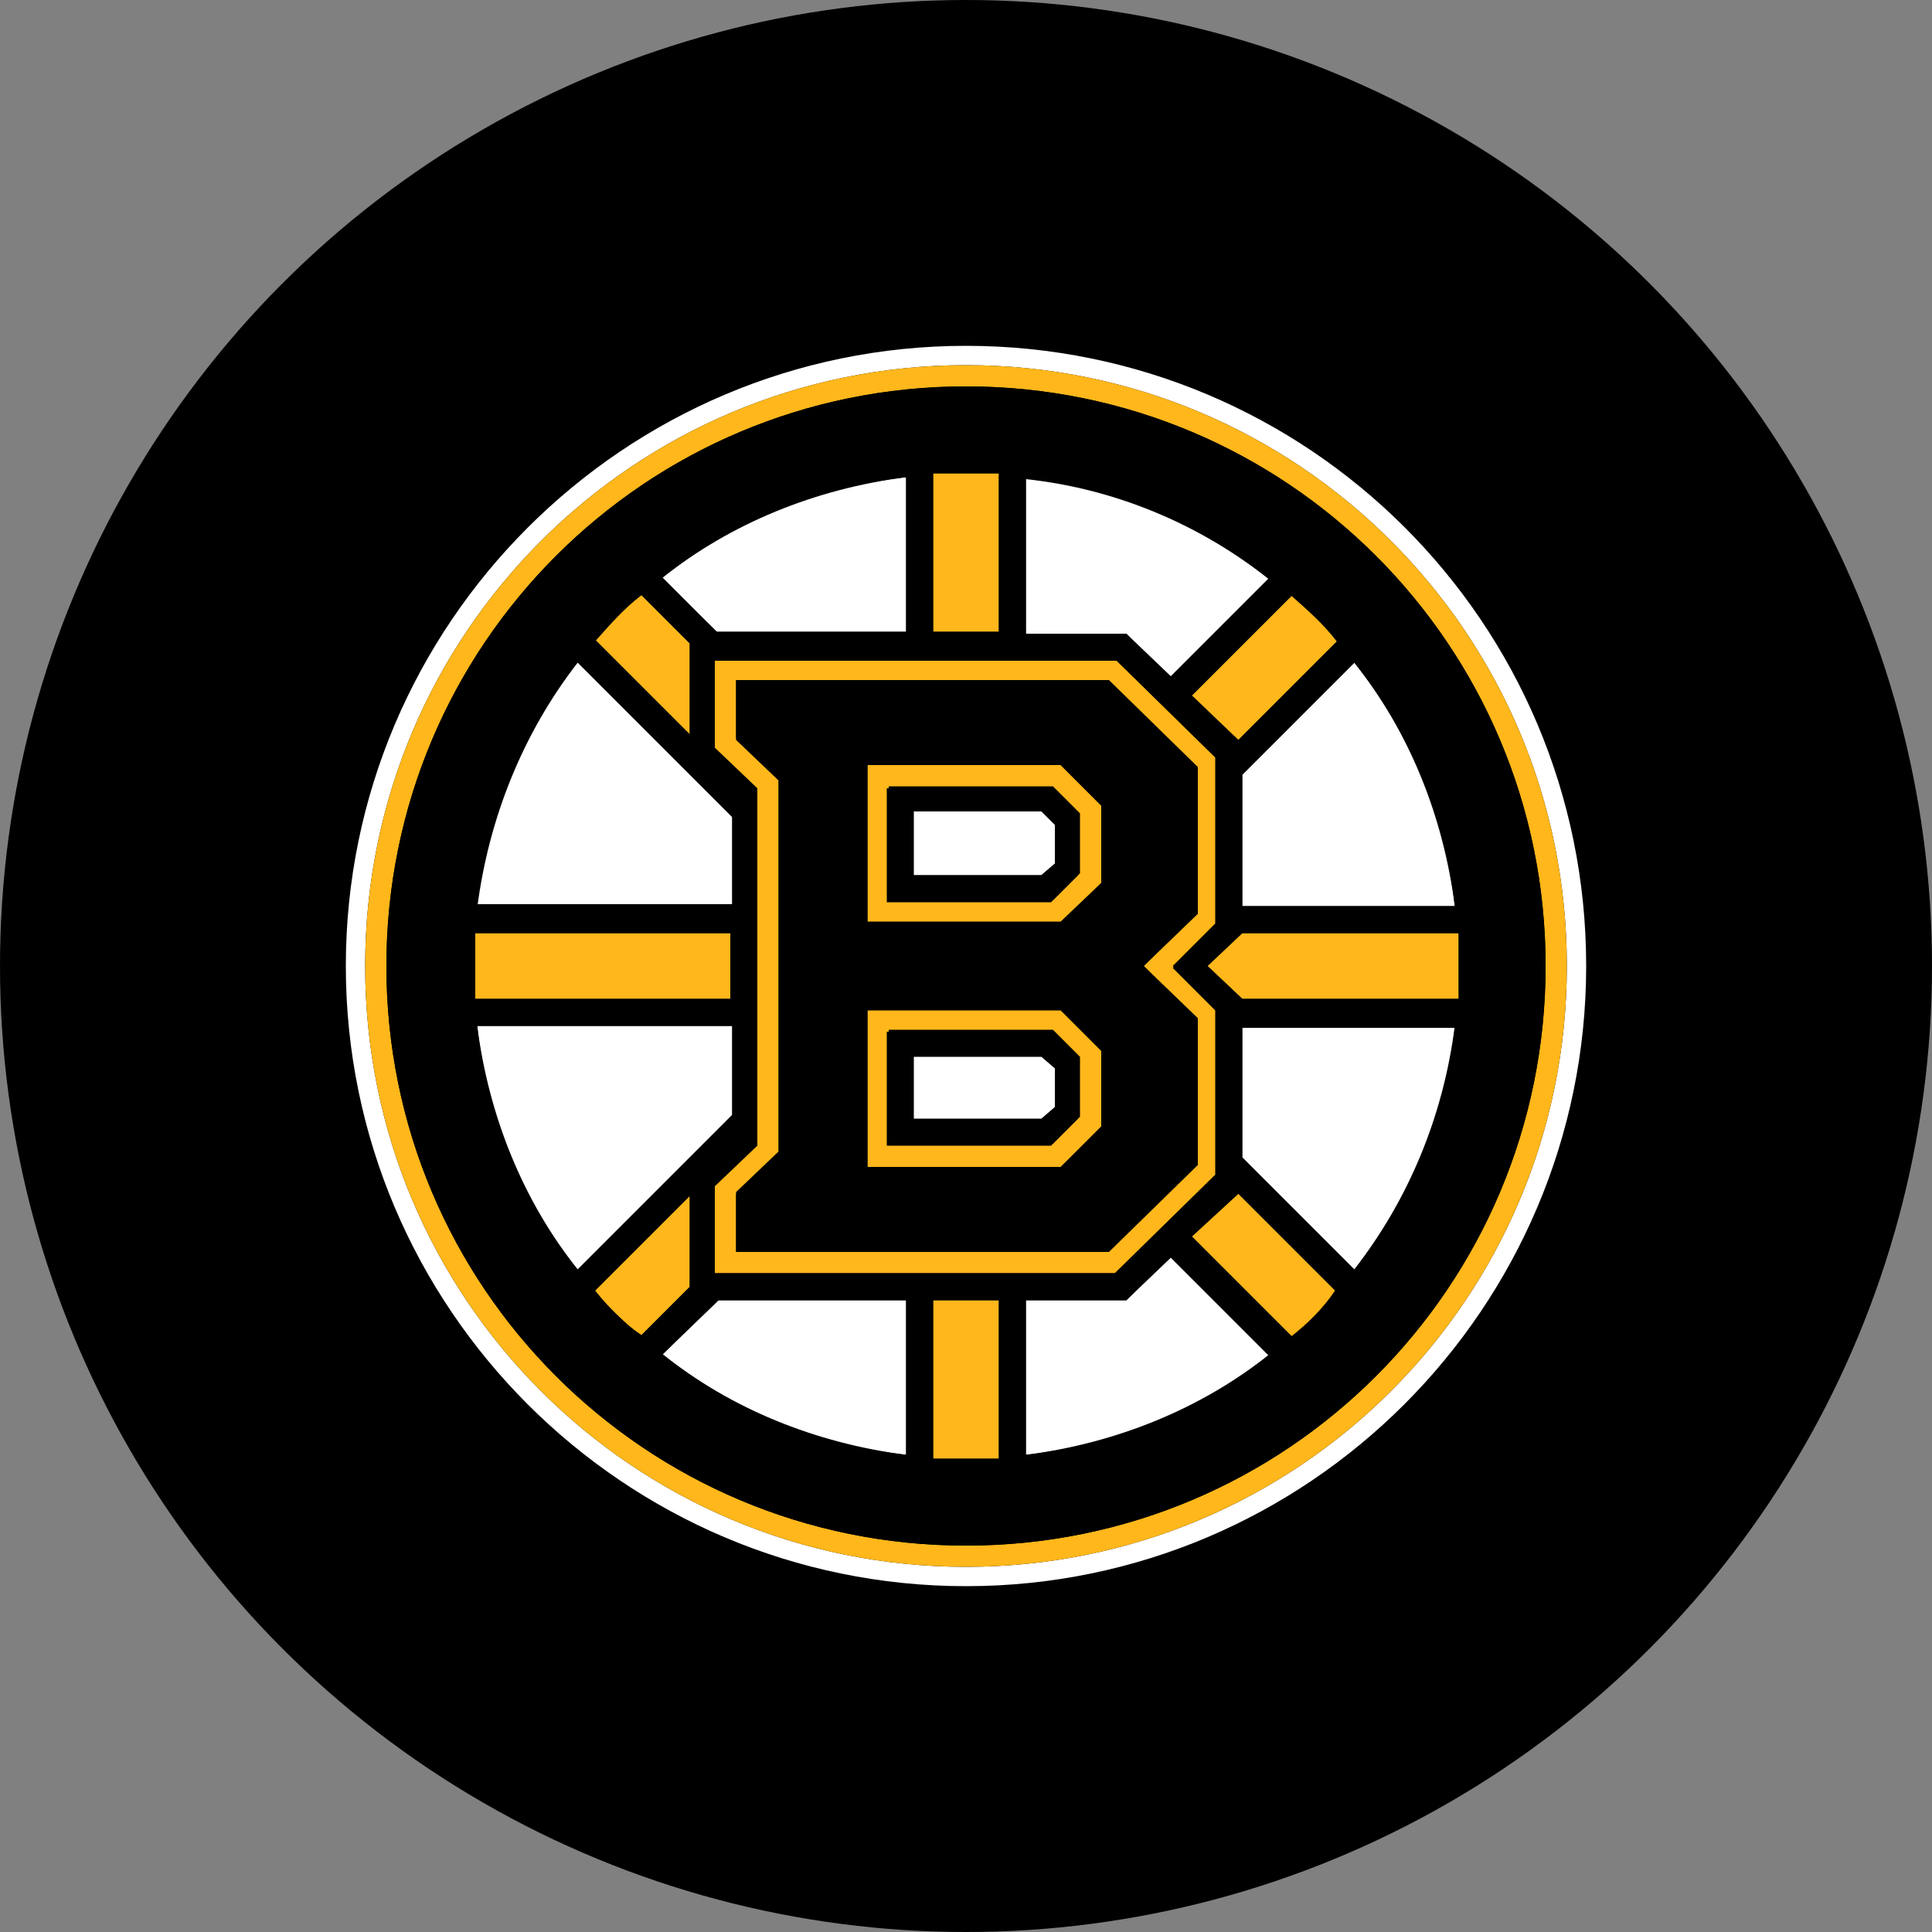 <?xml version="1.0" encoding="UTF-8"?>
<svg id="Layer_1" data-name="Layer 1" xmlns="http://www.w3.org/2000/svg" version="1.1" viewBox="0 0 100 100">
  <rect x="0" y="0" width="100" height="100" fill="#808080" stroke="none"/>
  <defs>
    <style>
      .cls-1 {
        fill: #000;
      }

      .cls-1, .cls-2, .cls-3, .cls-4, .cls-5, .cls-6, .cls-7 {
        stroke-width: 0px;
      }

      .cls-2 {
        fill: #ce0e2d;
      }

      .cls-3 {
        fill: #bc955c;
      }

      .cls-4 {
        fill: none;
      }

      .cls-5 {
        fill: #011e41;
      }

      .cls-6 {
        fill: #ffb71b;
      }

      .cls-7 {
        fill: #fff;
      }

      .cls-8 {
        display: none;
      }
    </style>
  </defs>
  <circle class="cls-1" cx="50" cy="50" r="50"/>
  <g>
    <path class="cls-4" d="M74.4,73.7h-.4v.4h.4c0,0,.2,0,.2-.2,0-.2,0-.2-.2-.2Z"/>
    <path class="cls-4" d="M74.3,73.1c-.7,0-1.3.6-1.3,1.3s.6,1.3,1.3,1.3,1.3-.6,1.3-1.3c0-.7-.6-1.3-1.3-1.3ZM74.6,75.2l-.3-.7h-.2v.7h-.3v-1.8h.8c.3,0,.6.2.6.6s-.2.4-.3.5l.3.8s-.5,0-.5,0Z"/>
    <path class="cls-7" d="M82.1,50c0-17.8-14.4-32.1-32.1-32.1s-32.1,14.4-32.1,32.1,14.4,32.1,32.1,32.1,32.1-14.4,32.1-32.1ZM50,81.1c-17.2,0-31.1-13.9-31.1-31.1s13.9-31.1,31.1-31.1,31.1,13.9,31.1,31.1-13.9,31.1-31.1,31.1Z"/>
    <path class="cls-7" d="M34.3,70.1c3.5,2.8,7.9,4.7,12.6,5.2v-8h-9.7l-2.9,2.8Z"/>
    <path class="cls-7" d="M58.3,67.3h-5.2v8c4.7-.6,9.1-2.4,12.6-5.2l-5.1-5.1-2.3,2.3Z"/>
    <path class="cls-7" d="M37.9,53.1h-13.2c.6,4.7,2.4,9.1,5.2,12.6l8-8v-4.7Z"/>
    <path class="cls-7" d="M37.9,42.2l-8-8c-2.8,3.5-4.7,7.9-5.2,12.6h13.2v-4.7Z"/>
    <path class="cls-7" d="M60.6,35.1l5.1-5.1c-3.5-2.8-7.9-4.7-12.6-5.2v8h5.2l2.2,2.3Z"/>
    <path class="cls-7" d="M64.3,60l5.8,5.8c2.8-3.5,4.7-7.9,5.2-12.6h-11v6.8Z"/>
    <path class="cls-7" d="M46.9,32.7v-8c-4.7.6-9.1,2.4-12.6,5.2l2.8,2.8h9.8Z"/>
    <path class="cls-7" d="M64.3,46.9h11c-.6-4.7-2.4-9.1-5.2-12.6l-5.8,5.8v6.8Z"/>
    <polygon class="cls-7" points="47.3 42 47.3 45.3 53.9 45.3 54.6 44.7 54.6 42.7 53.9 42 47.3 42"/>
    <polygon class="cls-7" points="47.3 54.7 47.3 58 53.9 58 54.6 57.3 54.6 55.3 53.9 54.7 47.3 54.7"/>
    <path class="cls-1" d="M74.3,72.7c-.9,0-1.6.7-1.6,1.6s.7,1.6,1.6,1.6,1.6-.7,1.6-1.6-.7-1.6-1.6-1.6ZM74.3,75.6c-.7,0-1.3-.6-1.3-1.3s.6-1.3,1.3-1.3,1.3.6,1.3,1.3c0,.7-.6,1.3-1.3,1.3Z"/>
    <path class="cls-1" d="M75,73.9c0-.3-.2-.6-.6-.6h-.8v1.8h.3v-.7h.2l.3.7h.4l-.3-.8c.2,0,.4-.2.4-.5ZM74.4,74.1h-.4v-.4h.4c0,0,.2,0,.2.2s0,.2-.2.2Z"/>
    <path class="cls-6" d="M50,18.9c-17.2,0-31.1,13.9-31.1,31.1s13.9,31.1,31.1,31.1,31.1-13.9,31.1-31.1-13.9-31.1-31.1-31.1ZM50,80c-16.6,0-30-13.4-30-30s13.4-30,30-30,30,13.4,30,30-13.4,30-30,30Z"/>
    <path class="cls-6" d="M64.1,38.3l5.1-5.1c-.7-.9-1.5-1.6-2.4-2.4l-5.2,5.2,2.5,2.3Z"/>
    <path class="cls-6" d="M51.7,24.5c-.6,0-1.1,0-1.7,0s-1.1,0-1.7,0v8.2h3.4s0-8.2,0-8.2Z"/>
    <path class="cls-6" d="M35.7,33.3l-2.5-2.5c-.9.7-1.6,1.5-2.4,2.4l4.9,4.9v-4.8Z"/>
    <path class="cls-6" d="M35.7,61.9l-4.9,4.9c.7.9,1.5,1.6,2.4,2.4l2.5-2.5v-4.8Z"/>
    <path class="cls-6" d="M37.9,48.3h-13.3c0,.6,0,1.1,0,1.7s0,1.1,0,1.7h13.3v-3.4h0Z"/>
    <path class="cls-6" d="M75.5,48.3h-11.2l-1.8,1.7,1.8,1.7h11.2c0-.6,0-1.1,0-1.7,0-.6,0-1.1,0-1.7Z"/>
    <path class="cls-6" d="M61.7,64l5.2,5.2c.9-.7,1.6-1.5,2.4-2.4l-5.1-5.1-2.5,2.3Z"/>
    <path class="cls-6" d="M48.3,75.5c.6,0,1.1,0,1.7,0s1.1,0,1.7,0v-8.2h-3.4s0,8.2,0,8.2Z"/>
    <path class="cls-6" d="M57,58.4v-4l-2.1-2.1h-10v8.1h10l2.1-2ZM45.9,59.3v-5.9h8.5l1.4,1.4v3.1l-1.4,1.4h-8.5Z"/>
    <path class="cls-6" d="M57,45.7v-4l-2.1-2.1h-10v8.1h10l2.1-2ZM45.9,46.7v-5.9h8.5l1.4,1.4v3.1l-1.4,1.4h-8.5Z"/>
    <path class="cls-6" d="M37,61.2v4.7h20.7l5.2-5.1v-8.5l-2.2-2.2,2.3-2.2v-8.6l-5.2-5.1h-20.8v4.7l2.2,2.1v18.3l-2.2,2.1ZM38.1,38.3v-3.1h19.2l4.6,4.5v7.6l-2.7,2.7,2.8,2.7v7.6l-4.6,4.5h-19.3v-3.1l2.2-2.1v-19.3l-2.2-2.1Z"/>
    <path class="cls-1" d="M50,20c-16.6,0-30,13.4-30,30s13.4,30,30,30,30-13.4,30-30-13.4-30-30-30ZM75.3,46.9h-11v-6.8l5.8-5.8c2.8,3.5,4.7,7.9,5.2,12.6ZM69.2,33.2l-5.1,5.1-2.4-2.3,5.2-5.2c.8.7,1.6,1.5,2.3,2.4ZM37,38.8v-4.7h20.7l5.2,5.1v8.6l-2.2,2.2,2.3,2.2v8.6l-5.2,5.1h-20.8v-4.7l2.2-2.1v-18.3l-2.2-2.1ZM53.1,24.7c4.7.6,9.1,2.4,12.6,5.2l-5.1,5.1-2.3-2.2h-5.2v-8.1h0ZM48.3,24.5c.6,0,1.1,0,1.7,0s1.1,0,1.7,0v8.2h-3.4s0-8.2,0-8.2ZM46.9,24.7v8h-9.8l-2.9-2.8c3.6-2.8,8-4.7,12.7-5.2ZM33.2,30.8l2.5,2.5v4.7l-4.9-4.9c.7-.8,1.5-1.6,2.4-2.3ZM29.9,34.3l8,8v4.7h-13.2c.6-4.7,2.4-9.1,5.2-12.7ZM24.5,50c0-.6,0-1.1,0-1.7h13.3v3.4h-13.3v-1.7ZM24.7,53.1h13.2v4.7l-8,8c-2.8-3.6-4.7-8-5.2-12.7ZM30.8,66.8l4.9-4.9v4.7l-2.5,2.5c-.9-.6-1.7-1.4-2.4-2.3ZM46.9,75.3c-4.7-.6-9.1-2.4-12.6-5.2l2.8-2.8h9.8v8ZM51.7,75.5c-.6,0-1.1,0-1.7,0s-1.1,0-1.7,0v-8.2h3.4s0,8.2,0,8.2ZM53.1,75.3v-8h5.2l2.3-2.2,5.1,5.1c-3.5,2.7-7.9,4.6-12.6,5.1ZM66.8,69.2l-5.2-5.2,2.4-2.3,5.1,5.1c-.6.9-1.4,1.7-2.3,2.4ZM70.1,65.7l-5.8-5.8v-6.8h11c-.6,4.7-2.4,9-5.2,12.6ZM64.3,51.7l-1.8-1.7,1.8-1.7h11.2c0,.6,0,1.1,0,1.7s0,1.1,0,1.7h-11.2Z"/>
    <path class="cls-1" d="M55.9,42.1l-1.4-1.4h-8.5v5.9h8.5l1.4-1.4v-3.1ZM54.6,44.7l-.7.6h-6.7v-3.4h6.7l.7.6v2.1Z"/>
    <path class="cls-1" d="M55.9,54.7l-1.4-1.4h-8.5v5.9h8.5l1.4-1.4v-3.1ZM54.6,57.3l-.7.6h-6.7v-3.4h6.7l.7.6v2.1Z"/>
    <path class="cls-1" d="M38.1,61.7v3.1h19.2l4.6-4.5v-7.6l-2.7-2.7,2.8-2.7v-7.6l-4.6-4.5h-19.3v3.1l2.2,2.1v19.3l-2.2,2.1ZM44.9,39.6h10l2.1,2.1v4l-2.1,2.1h-10v-8.2ZM44.9,52.2h10l2.1,2.1v4l-2.1,2.1h-10v-8.2Z"/>
  </g>
  <g class="cls-8">
    <g>
      <path class="cls-1" d="M48.3,41.8c-.2,0-.4,0-.7,0,.3,0,.5,0,.7,0Z"/>
      <path class="cls-1" d="M49.2,41.7h0s-.3,0-.9,0c.6,0,.9,0,.9,0Z"/>
      <path class="cls-5" d="M22.6,37.6c.5,10,4.6,28,21.7,39.7,2.3-1.2,3.8-3.3,4.7-4.9,1.8,2.2,2,5.2,2,5.2,1.9-9-6.5-15.9-6.5-15.9,0,0,6.1,3,10.3,7.8,0,0,0-.8,0-2.1-.3-1.5-.8-2.6-.8-2.6,0,0,4.4,3.6,6.7,8.9h0c0,0,0,0,.2,0,6-6.2,6.2-15.5,6.2-15.5-1.3-5.4-3.6-7.3-3.6-7.3.5,2.5.7,5.2.7,5.2-1.5,3.2-4.1,5.4-4.1,5.4-2.4.3-4.2,0-7.5-1.1-2.8-1-4.9-2.5-4.9-2.5,0,0-1.1,0-2.3,0-1.1,0-2.3.4-2.3.4,1.4-2.5,2.2-5,2.4-6.2-1-1-2-2-3.1-2.7-2.3,0-4.2.2-4.2.2l.8-3.2s-.5.4-1.1,1l-1.4,1.4c-1.4.6-3.4.9-3.4.9-1-.3-2-.9-2-.9,2.4-3.5,6.2-4.9,6.2-4.9-.7-.8-.7-1.5-.7-1.5,1-.6,1.9-1.2,2.7-1.6-.2.4-.2.8-.2.8,0,0,1.3-1.1,2.2-1.6s1.8-1,1.8-1c.6-1.9,1.6-3.5,1.9-3.7,0,0,.5,0,.8,0,0,.6.8,1.6,1.1,2-1.5.5-2.8,1.4-2.8,1.4,0,0,3.3-.9,6.1-1,3.9,0,6.3.7,6.3.7-.6.8-1.4,1.7-1.4,1.7,6.5-2.2,7.1-3.9,10.6-4.6,1.3.2,2.4.6,2.4.6.8.9,1,1.8,1,1.8-.5,3.7-2,7.9-2,7.9-1.2,1.4-3.2,2.7-3.2,2.7,2-.3,5-1.2,5-1.2,1.9,1.4,4.3,4.3,5.3,5.6,2.1-5.9,3-11.4,3.2-15.6-.7-.1-11.3-5.3-27.3-5.3s-26.6,5.2-27.4,5.7ZM35.4,61.4c-1.6-1.2-2.1-3.1-2.1-3.1,0-1.3.7-2,.7-2,2.8,2,7.2,3.8,7.2,3.8-3.5.3-5.8,1.3-5.8,1.3ZM34.8,51.6c.2-.2.5-.4.7-.6,0,0,1.2-.2,2.6-.3,1,0,2,0,2,0l.9,1c-.5,0-1.2.2-1.9.4,0,0,1.7.5,2.9,1.3,0,.2,0,.3,0,.5-.4,0-1.5,0-2.5,0,0,0,1.2.6,2.2,1.4,0,.2,0,.3-.2.5-.4,0-1.3-.2-2.3-.2,0,0,.9.6,1.7,1.3-.2.4-.4.7-.4.7-2.5-.8-5.7-2.2-6.5-2.6v-2.5c.3-.4.4-.6.9-.9ZM31.1,50.6c.2.3.4.6.7.9.3.4.6.7.9,1l.9,2.6c-.6.6-1.5,2-1.5,2-1-1.8-1.9-4.1-1.9-4.1l.9-2.4Z"/>
      <path class="cls-5" d="M50,80.8c1.5-.8,3-1.6,4.3-2.5-1.3.8-2.8,1.7-4.3,2.5h0Z"/>
      <path class="cls-5" d="M62.7,47.9c1.4-.8,3.3-2.5,3.3-2.5,1-3,1.9-6.9,1.9-6.9,0-.4-.5-1-.5-1-.5-.2-1.6-.4-1.6-.4-1.6.3-3.7,1.8-5.4,3.2.9,0,2.4-.3,2.4-.3-.3.8-1.4,2.8-1.4,2.8.7,0,2.1-.3,2.1-.3-.5,1.6-1.5,3.6-1.5,3.6l.7,1.8Z"/>
      <path class="cls-5" d="M18.7,22.1v13.3c0,3.6.5,13.2,5.3,23.5,5.9,12.7,14.5,20.1,26,26.1,11.4-5.9,20.1-13.4,26-26.1,4.8-10.4,5.3-19.9,5.3-23.5v-13.3c-9.7-5-20.8-7.1-31.3-7.1s-21.5,2.1-31.3,7.1ZM79.6,23.1v12.2c0,3.5-.5,12.7-5.1,22.8-5.5,11.8-13.7,19.4-24.5,25-10.7-5.6-19-13.1-24.4-24.9-4.6-10.1-5.1-19.3-5.1-22.8v-12.3c8.5-4.4,19.7-6.4,29.6-6.4s20.9,2,29.5,6.4Z"/>
      <path class="cls-5" d="M51.1,42.4c-.2,0-.4-.2-.7-.3-.6-.3-1.2-.5-1.2-.5,0,0-.3,0-.9,0-.2,0-.4,0-.7,0-1,.2-2.6.7-4.6,1.6h0l-.2-.4-.3-.5-2.6,3.6h0c.9.2,1.8.2,2.7.2,1.9,0,3.4-.3,3.4-.3,1-.8,1.8-1.7,2.4-2.4.2-.2.4-.4.5-.6.2-.2.3-.3.3-.4.6.1,1.1,0,1.9-.2ZM45.3,45.2c-1.5.7-2.7,0-2.7,0,0,0,.2-.3.3-.6.2.2.8.5,1.3.3.4-.2.6-.6.7-.9.5,0,1-.2,1.6-.2,0,.1-.3.9-1.2,1.3Z"/>
      <path class="cls-3" d="M48.4,43.8l-2.4,2.4s-1.5.3-3.4.3c1.9,0,3.4-.3,3.4-.3l2.4-2.4Z"/>
      <polygon class="cls-3" points="43 43.5 43 43.5 42.8 43.1 43 43.5"/>
      <path class="cls-3" d="M20.4,35.4c0,3.5.5,12.7,5.1,22.8,5.5,11.8,13.8,19.3,24.5,24.9,10.8-5.6,19-13.2,24.4-24.9,4.6-10.1,5.1-19.3,5.1-22.8v-12.3c-8.5-4.4-19.7-6.4-29.5-6.4s-21,2-29.6,6.4v12.3ZM74.3,53.1c-1-1.3-3.5-4.2-5.3-5.6,0,0-3,.9-5,1.2,0,0,2-1.3,3.2-2.7,0,0,1.5-4.2,2-7.9,0,0-.2-.9-1-1.8,0,0-1.2-.4-2.4-.6-3.5.8-4.2,2.4-10.6,4.6,0,0,.8-.9,1.4-1.7,0,0-2.4-.9-6.3-.7-2.9,0-6.1,1-6.1,1,0,0,1.3-1,2.8-1.4-.3-.4-1-1.4-1.1-2-.3,0-.8,0-.8,0-.3.2-1.3,1.8-1.9,3.7,0,0-.9.5-1.8,1-.8.5-2.2,1.6-2.2,1.6,0,0,0-.4.2-.9-.8.4-1.7,1-2.7,1.6,0,0,0,.7.7,1.5,0,0-3.8,1.4-6.2,4.9,0,0,1,.7,2,.9,0,0,2-.3,3.4-.9,0,0,.7-.8,1.4-1.4.6-.6,1.1-1,1.1-1l-1.1,2.8s1.9,0,4.2-.2c1.1.8,2.1,1.7,3.1,2.7-.2,1.1-1,3.7-2.4,6.2,0,0,1.3-.3,2.3-.4,1.2,0,2.3,0,2.3,0,0,0,2.1,1.5,4.9,2.5,3.3,1.1,5.1,1.3,7.5,1.1,0,0,2.6-2.2,4.1-5.4,0,0-.3-2.7-.7-5.2,0,0,2.3,1.9,3.6,7.3,0,0-.2,9.3-6.2,15.5,0,0,0,0-.2,0h0c-1.9,1.7-3.9,3.2-6.2,4.7-1.3.9-2.8,1.8-4.3,2.6h0s.8-1.6.9-3.1h0s-.2-3-2-5.2c-.9,1.6-2.4,3.7-4.7,4.9-17-11.8-21.2-29.8-21.7-39.7.9-.4,11.5-5.6,27.4-5.6s26.6,5.2,27.4,5.6c-.1,4-.9,9.5-3,15.4ZM61.4,42.8s1.1-2.1,1.4-2.8c0,0-1.5.3-2.4.3,1.7-1.3,3.8-2.9,5.4-3.2,0,0,1.1.2,1.6.4,0,0,.5.6.5,1,0,0-.9,4-1.9,6.9,0,0-1.9,1.7-3.3,2.5l-.7-1.8s1-2,1.5-3.6c0,0-1.4.3-2.1.3ZM49.2,42.8v.7c-.7,1.1-1.9,2.5-2.7,3.2-1.7.4-3.3.4-4.7.3l-1.9-.9h0l2.6-3.6h0s3.6-1.4,6.7-.9h0s.6.2,1.2.5c.2,0,.4.2.7.3-.8.2-1.3.3-1.9.4,0,0,0,.2-.3.4.2-.2.3-.3.3-.4ZM52.6,45.5c0-.5,0-2.2,0-2.2,0,0,1,.3,2.4,1.5,0,0-.2,1.1-.5,2.2l-5.2,2.4c.1,0,1.9-1.9,3.3-3.9ZM22.5,24.4s10.8-5.6,27.5-5.6,27.5,5.6,27.5,5.6v10.9c-8.3-3.7-18.5-5.4-27.5-5.4s-19.3,1.7-27.5,5.5v-11Z"/>
      <path class="cls-2" d="M44.2,45c-.4.2-1.1,0-1.3-.3-.2.3-.3.6-.3.6,0,0,1.3.6,2.7,0,.9-.4,1.1-1.2,1.1-1.2-.6,0-1.1,0-1.6.2,0,.2-.2.6-.6.8Z"/>
      <path class="cls-2" d="M77.5,35.3v-10.9s-10.8-5.6-27.5-5.6-27.5,5.6-27.5,5.6v10.9c8.2-3.7,18.4-5.5,27.5-5.5,9,.1,19.2,1.8,27.5,5.5ZM69.2,24.7c.2-.3.4-.7.7-1,1,.3,2,.6,3,1,.2.5.4,1,.7,1.5v5.9c-.5-.2-.9-.3-1.4-.5v-2.8c-.5-.2-1-.3-1.5-.5v2.7c-.5-.1-.9-.3-1.4-.4v-5.9h0ZM61.4,21.7c1.3.2,2.5.5,3.8.7.2.5.4.9.7,1.4v4.7c-.2.4-.4.7-.7,1.1-1.3-.3-2.5-.5-3.8-.7,0,0,0-7.2,0-7.2ZM56.5,21.1c.5,0,1,.1,1.5.2v7.1c-.5-.1-1-.1-1.5-.2v-7.1ZM30.2,25.1c-.8.2-1.5.5-2.3.7v1.4c.5-.2,1.1-.4,1.6-.5v1.4c-.5.2-1.1.3-1.6.5v2.8c-.5.2-.9.3-1.4.5v-7.1c1.2-.4,2.5-.8,3.7-1.2,0,0,0,1.5,0,1.5ZM37.3,29.1c-1.3.2-2.5.5-3.8.8v-7.1c.5-.1,1-.2,1.4-.3v5.7c.8-.2,1.6-.3,2.3-.5v1.4h0ZM45.2,26.8c-.2.4-.5.9-.7,1.3-1.1.1-2.1.2-3.1.3-.2-.4-.5-.8-.7-1.1v-4.7c.2-.4.4-.9.7-1.3,1-.1,2.1-.2,3.1-.3.2.4.5.8.7,1.2v4.6ZM48.6,20.8h3.8c.2.4.5.8.7,1.3v1.8c-.2.4-.5.8-.7,1.2h-.5c.4,1,.8,1.9,1.2,2.9-.5,0-1,0-1.6-.1-.4-1-.8-1.9-1.2-2.9h-.3v2.8h-1.5c0-2.3,0-4.7,0-7Z"/>
      <path class="cls-2" d="M51.6,22.2h-1.6v1.4h1.6v-1.4Z"/>
      <path class="cls-2" d="M72.1,25.8c-.5-.2-1-.3-1.5-.5v1.4c.5.2,1,.3,1.5.5v-1.4Z"/>
      <path class="cls-2" d="M62.8,27.6c.5.1,1,.2,1.6.3v-4.3c-.5-.1-1-.2-1.6-.3,0,0,0,4.3,0,4.3Z"/>
      <path class="cls-2" d="M42.1,26.9c.5-.1,1.1-.1,1.6-.2v-4.3c-.5,0-1.1.1-1.6.2v4.3Z"/>
      <path class="cls-7" d="M50.1,25h.3c.4,1,.8,1.9,1.2,2.9.5,0,1,0,1.6.1-.4-1-.8-1.9-1.2-2.9h.5c.2-.4.5-.8.7-1.2v-1.8c-.2-.4-.5-.8-.7-1.3-1.3,0-2.6-.1-3.8,0v7.1h1.5v-2.9h0ZM50.1,22.2h1.6v1.4h-1.6v-1.4Z"/>
      <path class="cls-7" d="M34.9,22.4c-.5.1-1,.2-1.4.3v7.1c1.3-.3,2.5-.6,3.8-.8v-1.4c-.8.1-1.6.3-2.3.5v-5.7h0Z"/>
      <path class="cls-7" d="M26.5,32c.5-.2.9-.3,1.4-.5v-2.8c.5-.2,1.1-.4,1.6-.5v-1.4c-.5.2-1.1.3-1.6.5v-1.4c.8-.3,1.5-.5,2.3-.7v-1.4c-1.2.4-2.5.8-3.7,1.2,0,2.2,0,4.6,0,7Z"/>
      <path class="cls-7" d="M70.6,28.2c.5.2,1,.3,1.5.5v2.8c.5.2.9.3,1.4.5v-5.9c-.2-.5-.4-1-.7-1.5-1-.4-2-.7-3-1-.2.3-.4.7-.7,1v5.9c.5.1.9.3,1.4.4v-2.7h0ZM70.6,25.3c.5.2,1,.3,1.5.5v1.4c-.5-.2-1-.3-1.5-.5v-1.4Z"/>
      <path class="cls-7" d="M41.3,21.3c-.2.4-.5.9-.7,1.3v4.7c.2.4.4.8.7,1.1,1-.1,2.1-.2,3.1-.3.2-.4.5-.9.7-1.3v-4.7c-.2-.4-.5-.8-.7-1.2-1,.2-2,.3-3.1.4ZM43.7,26.7c-.5,0-1.1.1-1.6.2v-4.3c.5-.1,1.1-.1,1.6-.2v4.3Z"/>
      <path class="cls-7" d="M58,21.2c-.5-.1-1-.1-1.5-.2v7.1c.5,0,1,.1,1.5.2v-7.1Z"/>
      <path class="cls-7" d="M65.8,28.5v-4.7c-.2-.5-.4-.9-.7-1.4-1.3-.3-2.5-.5-3.8-.7v7.1c1.3.2,2.5.5,3.8.7.3-.3.5-.7.7-1ZM64.4,28c-.5-.1-1-.2-1.6-.3v-4.3c.5.1,1,.2,1.6.3v4.3Z"/>
      <path class="cls-7" d="M32.1,57s.9-1.3,1.5-2l-.9-2.6c-.3-.3-.6-.6-.9-1-.3-.3-.5-.7-.7-.9l-.9,2.3c0,.1.8,2.4,1.9,4.2Z"/>
      <path class="cls-7" d="M33.3,58.4s.5,1.8,2.1,3.1c0,0,2.4-1,5.8-1.3,0,0-4.4-1.8-7.2-3.8,0-.1-.7.7-.7,2Z"/>
      <path class="cls-7" d="M46,46.1s-1.5.3-3.4.3-1.8,0-2.7-.2l1.9.9c1.4,0,3,0,4.7-.3.8-.7,2-2.1,2.7-3.2v-.7s0,.2-.3.4c0,.2-.3.3-.5.6-.6.5-1.5,1.4-2.4,2.2Z"/>
      <path class="cls-7" d="M39.9,46.2h0Z"/>
      <path class="cls-7" d="M40.4,57.5s.2-.2.4-.7c-.8-.8-1.7-1.3-1.7-1.3,1,0,1.9,0,2.3.2,0-.2,0-.3.2-.5-1-.8-2.2-1.4-2.2-1.4,1.1-.2,2.2,0,2.5,0,0-.2,0-.3,0-.5-1.2-.8-2.9-1.3-2.9-1.3.8-.3,1.5-.4,1.9-.4l-.9-1h-2c-1.4,0-2.6.3-2.6.3-.2.2-.5.4-.7.6-.4.4-.6.6-.8.9v2.5c.8.5,3.9,1.9,6.4,2.6Z"/>
      <path class="cls-5" d="M55.1,44.8c-1.5-1.2-2.4-1.5-2.4-1.5,0,0,0,1.7,0,2.2-1.4,2-3.2,3.8-3.2,3.8l5.2-2.4c.2-1,.4-2.1.4-2.1Z"/>
      <path class="cls-7" d="M53.8,64.7s.5,1.1.8,2.6c.3,1.3,0,2.1,0,2.1-4.2-4.8-10.3-7.8-10.3-7.8,0,0,8.4,6.9,6.5,15.9h0c0,1.5-.9,3.1-.9,3.1h0c1.5-.8,3-1.6,4.3-2.5,2.3-1.5,4.3-3,6.2-4.7h0c-2.3-5.1-6.7-8.7-6.7-8.7Z"/>
      <path class="cls-7" d="M43,43.5h0c2-.9,3.6-1.4,4.6-1.6.3,0,.5,0,.7,0,.6,0,.9,0,.9,0h0c-3-.5-6.7.9-6.7.9h0l.3.5.2.4Z"/>
    </g>
    <path class="cls-5" d="M58.9,82.2v1.4h-.4v-1.4h-.4v-.4h1.2v.4h-.4ZM60.8,83.6v-1.1l-.3.7h-.3l-.3-.7v1.1h-.4v-1.8h.4l.5,1,.5-1h.4v1.8h-.5Z"/>
  </g>
</svg>